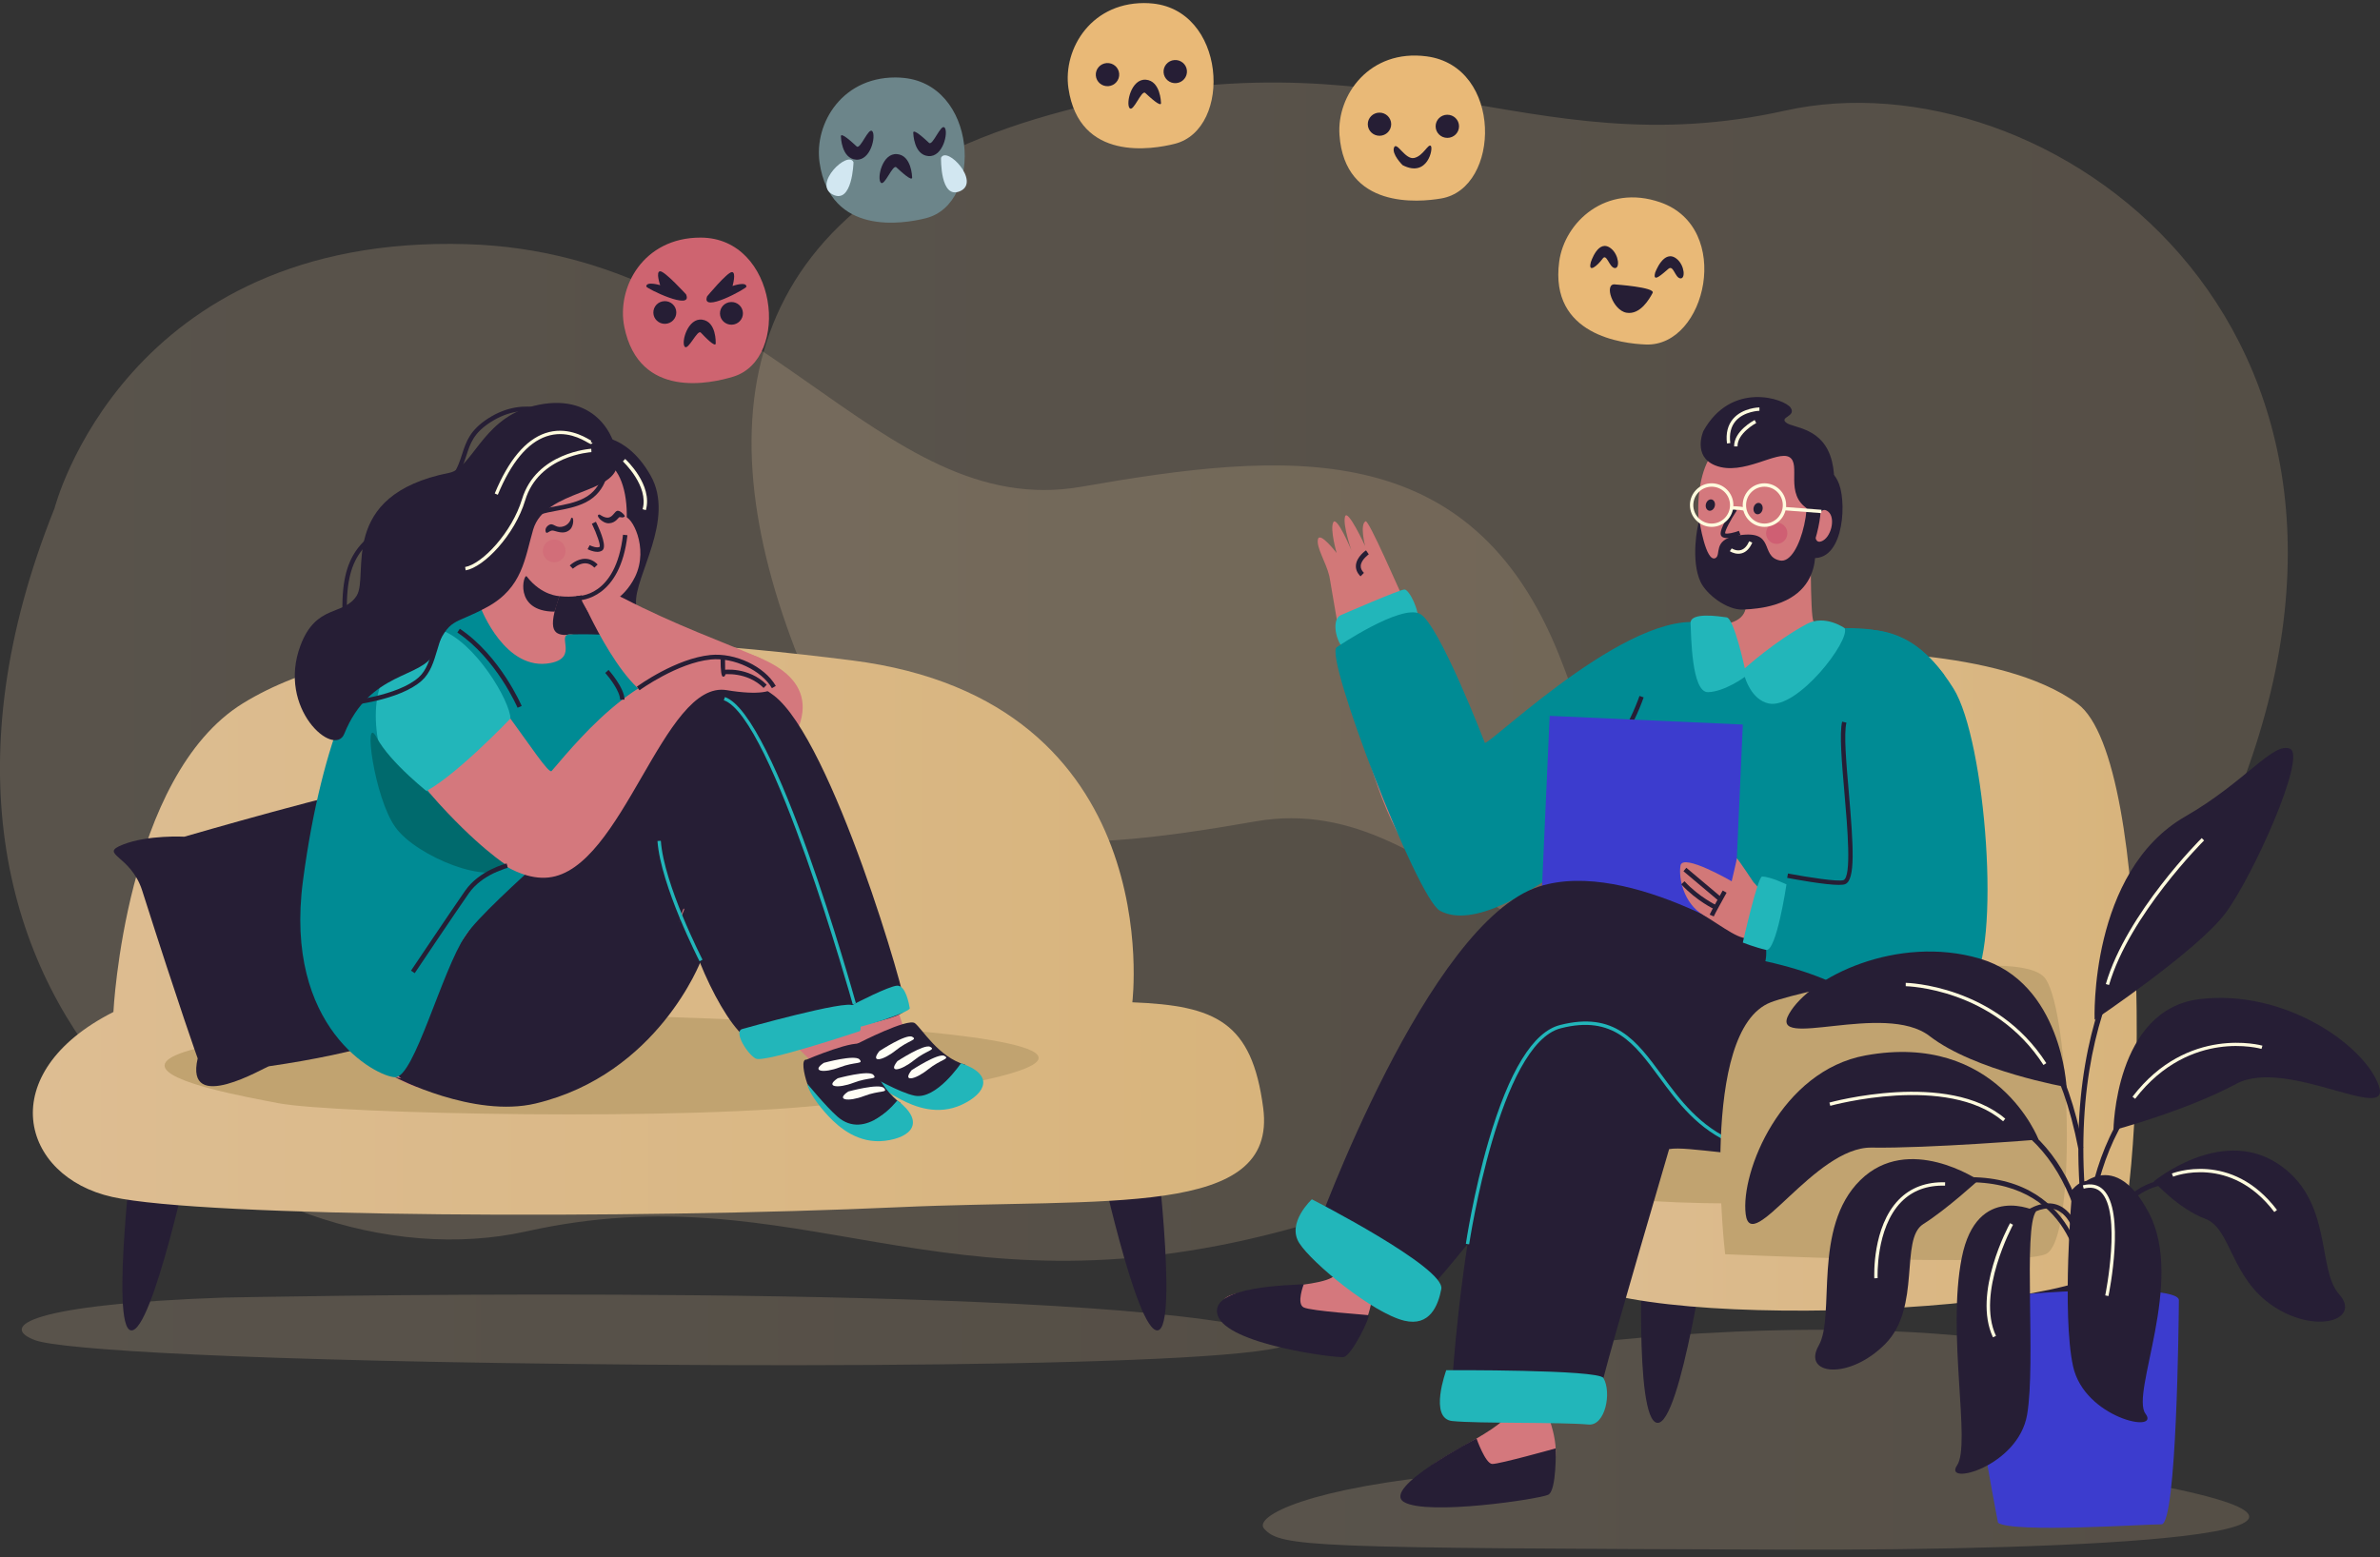 <svg width="220" height="144" viewBox="0 0 220 144" fill="none" xmlns="http://www.w3.org/2000/svg">
<rect x="0" y="0" width="220" height="144" fill="#333333" stroke="none"/>
<g clip-path="url(#clip0_79_3947)">
<path opacity="0.2" d="M206.675 74.015C206.675 74.015 200.5 98.288 170.224 97.355C144.367 96.559 134.132 72.792 116.07 75.947C98.003 79.103 81.663 80.595 73.885 61.024C64.77 38.095 68.297 18.163 98.47 10.227C128.643 2.291 140.976 15.58 165.02 10.227C189.063 4.874 224.411 29.773 206.675 74.015Z" fill="url(#paint0_linear_79_3947)"/>
<path opacity="0.2" d="M5.031 47.03C5.031 47.03 11.499 21.601 43.217 22.579C70.304 23.413 81.027 48.316 99.953 45.007C118.878 41.702 135.995 40.139 144.144 60.639C153.694 84.659 149.997 105.54 118.387 113.857C86.776 122.171 73.856 108.252 48.669 113.857C23.481 119.463 -13.552 93.379 5.027 47.03H5.031Z" fill="url(#paint1_linear_79_3947)"/>
<path opacity="0.2" d="M20.892 119.978C20.892 119.978 86.785 118.588 111.642 122.038C136.495 125.488 97.772 126.496 59.259 126.18C21.965 125.874 5.493 124.767 3.242 123.921C-0.116 122.66 2.639 120.604 20.892 119.973V119.978Z" fill="url(#paint2_linear_79_3947)"/>
<path opacity="0.2" d="M196.692 136.828C191.876 135.982 187.184 135.39 182.702 134.983C194.28 131.26 201.223 126.906 190.467 124.804C170.567 120.915 145.156 124.377 145.156 124.377C140.154 124.742 139.729 128.25 140.543 129.51C141.051 130.294 136.701 133.391 135.223 136.244C120.956 137.504 115.843 140.22 116.85 141.348C118.383 143.065 120.956 143.135 164.908 143.288C192.103 143.384 225.824 141.945 196.688 136.833L196.692 136.828Z" fill="url(#paint3_linear_79_3947)"/>
<path d="M12.461 104.279C12.461 104.279 10.123 122.76 12.114 123.013C14.105 123.266 17.723 106.145 17.723 106.145L12.461 104.284V104.279Z" fill="#261E35"/>
<path d="M106.668 104.279C106.668 104.279 109.006 122.76 107.015 123.013C105.025 123.261 101.406 106.145 101.406 106.145L106.668 104.284V104.279Z" fill="#261E35"/>
<path d="M10.483 93.578C10.483 93.578 11.561 71.759 22.445 65.038C33.589 58.159 54.253 57.969 78.734 61.062C108.147 64.777 104.669 92.678 104.669 92.678C112.397 92.981 115.727 94.494 116.767 102.447C118.106 112.68 102.298 110.752 83.108 111.623C58.478 112.742 18.876 112.568 10.38 110.677C1.887 108.786 -0.665 99.217 10.483 93.573V93.578Z" fill="url(#paint4_linear_79_3947)"/>
<path d="M53.84 93.814C53.84 93.814 130.385 95.307 77.214 102.049C64.133 103.707 30.821 103.006 25.687 101.999C20.553 100.991 -6.485 96.364 53.84 93.81V93.814Z" fill="#C1A370"/>
<path d="M17.042 77.365C17.042 77.365 32.944 72.746 34.737 72.833C36.53 72.92 36.658 66.68 39.285 68.733C41.912 70.785 40.809 74.027 41.073 75.329C41.337 76.631 48.116 86.089 46.947 88.788C45.778 91.488 41.949 96.115 24.865 98.591C24.539 98.636 17.042 103.164 18.273 97.865C18.273 97.865 16.609 93.229 13.143 82.345C12.086 79.028 9.058 79.007 11.363 78.095C13.668 77.183 17.042 77.365 17.042 77.365Z" fill="#261E35"/>
<path d="M54.766 40.355C54.766 40.355 57.801 39.861 60.131 43.954C62.461 48.042 58.619 53.287 58.793 55.825C58.971 58.362 59.598 61.866 53.634 62.683C47.665 63.5 50.499 39.671 54.766 40.355Z" fill="#261E35"/>
<path d="M47.715 45.123C47.715 45.123 45.654 56.256 43.931 56.625C40.065 57.454 36.753 56.919 31.726 69.529C26.699 82.138 28.768 100.315 41.841 101.178C45.67 101.431 68.698 93.785 55.62 83.73C46.513 76.727 55.348 63.736 54.662 60.075C53.977 56.414 47.934 62.828 53.34 51.28L47.715 45.119V45.123Z" fill="#D4787D"/>
<path d="M47.888 42.946C47.888 42.946 54.604 40.811 56.777 43.348C58.95 45.886 58.185 54.357 53.576 55.083C46.385 56.211 44.171 46.031 47.888 42.946Z" fill="#D4787D"/>
<path d="M39.879 97.529C39.879 97.529 51.783 61.986 61.358 61.816C70.932 61.651 77.627 95.858 79.602 97.425C81.576 98.993 86.235 98.628 84.046 99.474C81.853 100.32 83.406 100.083 78.045 99.718C72.683 99.353 62.989 80.301 62.101 80.114C61.213 79.928 56.926 100.564 45.732 101.02C39.52 101.273 39.883 97.529 39.883 97.529H39.879Z" fill="#D4787D"/>
<path d="M44.844 97.326C44.844 97.326 56.748 61.783 66.323 61.613C75.897 61.443 82.592 95.655 84.567 97.222C86.541 98.785 91.2 98.425 89.011 99.27C86.822 100.116 88.371 99.88 83.01 99.515C77.648 99.15 67.975 79.903 67.066 79.911C63.278 79.948 61.891 100.361 50.697 100.817C44.485 101.07 44.848 97.326 44.848 97.326H44.844Z" fill="#D4787D"/>
<path d="M53.217 58.761C53.217 58.761 77.272 57.653 73.869 67.12C71.903 72.585 61.602 74.683 53.791 72.924C45.98 71.166 49.826 57.338 53.217 58.765V58.761Z" fill="#D4787D"/>
<path d="M52.791 47.914C52.791 47.914 52.667 48.61 51.866 48.718C51.337 48.788 51.118 48.332 50.776 48.523C50.433 48.714 50.371 48.996 50.458 49.203C50.544 49.41 50.784 49.062 51.056 49.054C51.329 49.046 52.093 49.518 52.692 48.963C53.101 48.585 53.035 47.632 52.795 47.922L52.791 47.914Z" fill="#261E35"/>
<path d="M55.443 47.582C55.443 47.582 55.938 47.959 56.31 47.843C56.682 47.727 56.818 47.292 57.066 47.229C57.314 47.167 57.892 47.71 57.719 47.802C57.545 47.893 57.367 47.806 57.264 47.818C57.161 47.831 56.934 48.345 56.302 48.386C55.67 48.428 54.931 47.557 55.434 47.578L55.443 47.582Z" fill="#261E35"/>
<path d="M70.156 96.397C70.643 96.289 78.813 95.746 79.647 94.37C80.482 92.993 72.696 64.134 65.406 63.541C58.115 62.948 38.227 92.707 36.435 97.251C34.638 101.796 45.935 101.58 51.498 100.796C60.709 99.499 63.031 82.594 63.249 84.103C63.882 88.457 67.971 96.891 70.164 96.397H70.156Z" fill="#261E35"/>
<path d="M79.139 94.892C79.139 94.892 83.534 94.104 83.724 93.312C83.914 92.52 76.929 68.442 71.527 64.304C66.128 60.166 61.923 66.348 62.464 68.687C63.005 71.025 75.132 97.002 79.139 94.892Z" fill="#261E35"/>
<path d="M44.448 56.223C44.448 56.223 46.699 62.152 50.916 61.302C53.497 60.78 51.403 58.694 52.671 58.661C53.935 58.628 56.86 58.62 58.214 59.026C59.569 59.432 59.251 69.056 58.231 71.332C57.211 73.609 45.22 83.237 43.027 86.504C40.837 89.767 38.285 99.656 36.525 99.606C34.766 99.557 26.207 95.054 28.004 81.449C29.805 67.845 33.56 60.718 36.133 58.715C38.706 56.708 43.696 54.801 44.443 56.231L44.448 56.223Z" fill="#008B94"/>
<path d="M35.257 66.68C35.257 66.68 43.799 81.856 50.697 81.138C57.595 80.421 61.304 62.836 67.177 63.815C73.105 64.802 72.931 62.455 67.231 61.534C60.007 60.369 53.778 68.04 50.99 71.291C50.486 71.88 43.844 60.34 40.718 59.793C37.591 59.246 34.625 64.968 35.253 66.68H35.257Z" fill="#D4787D"/>
<path d="M51.709 55.12C51.709 55.12 50.069 55.095 48.685 53.296C48.421 52.951 47.405 56.546 51.263 56.555C51.263 56.555 51.639 55.402 51.709 55.12Z" fill="#261E35"/>
<path d="M47.182 66.44C47.182 66.44 41.688 72.22 38.892 73.401C36.096 74.583 33.869 67.634 35.071 63.674C36.273 59.714 37.318 57.106 40.627 58.197C43.935 59.287 47.182 64.897 47.182 66.444V66.44Z" fill="#22B6BA"/>
<path d="M57.066 42.722C57.153 45.728 50.387 45.189 49.28 48.983C48.516 51.591 48.314 54.328 45.059 56.115C41.804 57.902 41.651 56.932 40.115 60.386C39.066 62.745 34.171 62.007 31.825 67.849C30.912 70.121 25.567 65.536 27.781 59.669C29.231 55.829 31.755 56.965 32.961 55.095C34.171 53.225 31.098 45.795 41.532 43.718C43.605 43.303 44.563 38.957 48.822 37.676C54.398 35.993 56.979 39.712 57.066 42.722Z" fill="#261E35"/>
<path d="M53.753 55.302C53.753 55.302 58.082 65.399 61.609 64.806C65.133 64.213 72.667 61.899 70.131 60.788C66.731 59.304 62.593 57.869 57.562 55.278C54.026 53.457 53.758 55.302 53.758 55.302H53.753Z" fill="#D4787D"/>
<path d="M39.83 73.472C39.83 73.472 36.083 70.578 34.811 68.189C33.539 65.801 34.576 73.741 36.546 76.486C38.516 79.231 45.439 81.964 46.889 80.04C46.889 80.04 44.063 78.29 39.83 73.472Z" fill="#006A6D"/>
<path d="M68.594 95.153C68.594 95.153 78.4 92.388 78.862 92.989C79.325 93.59 79.771 95.249 79.441 95.356C79.11 95.464 70.639 98.296 69.858 97.882C69.078 97.463 67.797 95.402 68.594 95.153Z" fill="#22B6BA"/>
<path d="M78.974 92.831C78.974 92.831 82.146 91.177 82.935 91.139C83.72 91.102 84.03 92.844 84.096 93.221C84.162 93.598 79.243 95.153 78.644 95.099C78.045 95.045 77.128 93.739 78.974 92.831Z" fill="#22B6BA"/>
<path d="M79.362 96.451C79.362 96.451 83.914 94.112 84.571 94.61C85.228 95.108 86.727 97.745 89.234 98.458C89.234 98.458 87.392 100.581 86.909 101.51C86.421 102.438 82.27 101.754 80.461 99.47C79.833 98.678 78.359 96.787 79.362 96.451Z" fill="#261E35"/>
<path d="M81.295 97.185C81.295 97.185 83.765 95.568 84.319 95.866C84.872 96.165 83.996 96.165 82.803 97.123C81.609 98.081 80.386 98.321 81.291 97.185H81.295Z" fill="#FFFEF5"/>
<path d="M82.96 98.114C82.96 98.114 85.43 96.497 85.983 96.795C86.537 97.094 85.661 97.094 84.467 98.052C83.274 99.009 82.051 99.25 82.956 98.114H82.96Z" fill="#FFFEF5"/>
<path d="M84.273 98.951C84.273 98.951 86.743 97.334 87.297 97.633C87.85 97.931 86.975 97.931 85.781 98.889C84.587 99.847 83.365 100.087 84.269 98.951H84.273Z" fill="#FFFEF5"/>
<path d="M88.829 98.309C88.829 98.309 86.558 101.713 84.542 101.311C83.138 101.029 80.457 99.469 80.457 99.469C80.721 100.054 81.998 100.991 83.262 101.659C84.53 102.326 86.669 103.189 88.916 102.14C91.163 101.091 91.94 99.358 88.829 98.313V98.309Z" fill="#22B6BA"/>
<path d="M74.542 97.981C74.542 97.981 79.3 95.953 79.763 96.642C80.225 97.334 81.126 100.535 83.278 102.015C83.278 102.015 80.857 103.483 80.097 104.23C79.337 104.976 75.616 102.994 74.629 100.216C74.286 99.25 74.055 97.915 74.538 97.981H74.542Z" fill="#261E35"/>
<path d="M76.153 98.275C76.153 98.275 79.015 97.492 79.445 97.956C79.874 98.421 79.044 98.143 77.607 98.694C76.169 99.246 74.93 99.088 76.153 98.275Z" fill="#FFFEF5"/>
<path d="M77.437 99.702C77.437 99.702 80.3 98.918 80.729 99.382C81.159 99.847 80.329 99.569 78.891 100.121C77.454 100.668 76.215 100.514 77.437 99.702Z" fill="#FFFEF5"/>
<path d="M78.416 100.925C78.416 100.925 81.279 100.141 81.708 100.606C82.138 101.07 81.308 100.792 79.87 101.344C78.433 101.895 77.194 101.738 78.416 100.925Z" fill="#FFFEF5"/>
<path d="M82.947 101.746C82.947 101.746 80.027 105.561 77.4 103.239C76.322 102.285 74.633 100.22 74.633 100.22C74.695 100.871 75.608 102.181 76.599 103.226C77.59 104.271 79.35 105.784 81.811 105.482C84.273 105.179 85.566 103.749 82.947 101.75V101.746Z" fill="#22B6BA"/>
<path d="M55.199 51.023C54.79 51.023 54.373 50.812 54.315 50.779L54.51 50.414C54.671 50.497 55.187 50.708 55.435 50.559C55.513 50.397 55.183 49.394 54.712 48.428L55.084 48.245C55.6 49.307 56.116 50.63 55.645 50.916C55.509 50.998 55.356 51.028 55.199 51.028V51.023Z" fill="#261E35"/>
<path d="M70.585 63.612C69.036 62.069 66.913 62.355 66.892 62.355L66.831 61.945C66.926 61.932 69.172 61.621 70.874 63.317L70.585 63.612Z" fill="#261E35"/>
<path d="M78.826 92.873C78.751 92.607 71.387 66.286 66.909 64.748L67.008 64.454C71.638 66.041 78.817 91.695 79.123 92.786L78.826 92.868V92.873Z" fill="#22B6BA"/>
<path d="M57.314 55.153C57.314 55.153 58.144 54.502 58.71 53.321C60.011 50.613 58.351 47.632 57.723 47.802C57.095 47.972 56.187 53.034 54.753 54.075C53.32 55.116 53.605 55.257 54.278 56.434C54.952 57.612 57.43 55.551 57.314 55.153Z" fill="#D4787D"/>
<path d="M53.311 55.526C53.282 55.526 53.262 55.526 53.262 55.526L53.286 55.112C53.435 55.12 56.921 55.257 57.59 49.444L57.999 49.489C57.326 55.331 53.774 55.526 53.307 55.526H53.311Z" fill="#261E35"/>
<path d="M59.115 63.827L58.871 63.492C59.016 63.384 62.481 60.883 65.674 60.564C67.962 60.34 70.672 61.617 71.713 63.425L71.353 63.633C70.403 61.982 67.818 60.767 65.711 60.979C62.63 61.286 59.144 63.803 59.111 63.827H59.115Z" fill="#261E35"/>
<path d="M66.843 62.567H66.835C66.683 62.564 66.607 62.018 66.607 60.929H67.02C67.02 61.642 67.025 61.99 67.033 62.16H67.07C67.058 62.372 67.049 62.567 66.843 62.567Z" fill="#261E35"/>
<path d="M47.843 65.44C47.822 65.395 45.897 60.917 42.275 58.483L42.506 58.139C46.232 60.643 48.206 65.233 48.223 65.279L47.843 65.44Z" fill="#261E35"/>
<path d="M52.956 52.587L52.667 52.288C52.692 52.263 53.324 51.654 54.108 51.67C54.53 51.678 54.91 51.853 55.244 52.197L54.947 52.487C54.695 52.226 54.41 52.089 54.104 52.085C53.505 52.077 52.964 52.578 52.956 52.587Z" fill="#261E35"/>
<path d="M51.225 51.994C51.805 51.994 52.275 51.522 52.275 50.94C52.275 50.359 51.805 49.887 51.225 49.887C50.646 49.887 50.176 50.359 50.176 50.94C50.176 51.522 50.646 51.994 51.225 51.994Z" fill="#D26E79"/>
<path d="M57.322 64.698C57.306 63.902 56.323 62.642 55.947 62.223L56.252 61.945C56.31 62.011 57.711 63.579 57.731 64.69L57.318 64.698H57.322Z" fill="#261E35"/>
<path d="M49.144 48.241L48.768 48.067C49.156 47.221 50.185 47.03 51.374 46.815C52.196 46.666 53.126 46.495 53.956 46.077C55.839 45.131 55.843 43.042 55.843 43.021H56.257C56.257 43.116 56.248 45.389 54.142 46.45C53.258 46.894 52.3 47.068 51.449 47.225C50.329 47.433 49.441 47.594 49.144 48.241Z" fill="#261E35"/>
<path d="M31.668 56.978C31.436 50.998 33.531 49.759 37.004 47.706C37.706 47.292 38.499 46.819 39.334 46.272C41.87 44.601 42.308 43.266 42.725 41.968C43.093 40.84 43.435 39.778 45.112 38.696C48.685 36.391 51.754 38.414 51.783 38.435L51.552 38.779C51.436 38.7 48.673 36.892 45.335 39.044C43.782 40.044 43.477 40.993 43.117 42.096C42.696 43.394 42.217 44.866 39.557 46.616C38.718 47.167 37.917 47.64 37.211 48.059C33.762 50.103 31.858 51.227 32.081 56.957L31.668 56.973V56.978Z" fill="#261E35"/>
<path d="M32.172 65.245L32.13 64.831C32.176 64.827 36.777 64.358 38.706 62.629C39.421 61.99 39.714 61.008 40.024 59.971C40.552 58.209 41.147 56.215 43.956 55.323C48.103 54.009 47.971 49.58 47.962 49.394L48.375 49.377C48.375 49.427 48.532 54.307 44.08 55.721C41.482 56.546 40.941 58.35 40.42 60.092C40.094 61.186 39.784 62.223 38.983 62.94C36.955 64.76 32.366 65.225 32.172 65.245Z" fill="#261E35"/>
<path d="M63.245 84.107C63.245 84.107 56.227 103.16 36.529 99.606C36.529 99.606 43.77 103.404 49.52 102.032C60.825 99.333 64.802 88.809 64.802 88.809C64.782 88.017 63.245 84.107 63.245 84.107Z" fill="#261E35"/>
<path d="M64.662 88.88C64.625 88.809 61.069 81.885 60.775 77.763L61.085 77.743C61.378 81.802 64.906 88.668 64.939 88.739L64.662 88.884V88.88Z" fill="#22B6BA"/>
<path d="M38.334 89.983L37.992 89.751C38.029 89.697 41.742 84.161 43.002 82.353C44.307 80.483 46.732 79.865 46.835 79.841L46.934 80.243C46.909 80.247 44.551 80.852 43.341 82.594C42.081 84.397 38.372 89.929 38.334 89.987V89.983Z" fill="#261E35"/>
<path d="M43.047 52.736L42.994 52.429C44.596 52.147 47.335 49.199 48.252 46.164C49.565 41.81 54.604 41.499 54.654 41.495L54.67 41.806C54.621 41.806 49.797 42.113 48.549 46.255C47.578 49.477 44.745 52.437 43.051 52.736H43.047Z" fill="#FFFBDE"/>
<path d="M46.017 45.749L45.732 45.629C47.008 42.548 48.582 40.674 50.404 40.052C52.324 39.401 53.964 40.346 54.501 40.662C54.575 40.703 54.629 40.736 54.654 40.749L54.608 40.869L54.621 40.894L54.778 40.931L54.683 41.039C54.596 41.076 54.538 41.039 54.344 40.931C53.782 40.603 52.287 39.741 50.498 40.351C48.76 40.944 47.252 42.76 46.013 45.753L46.017 45.749Z" fill="#FFFBDE"/>
<path d="M59.697 47.167L59.4 47.084C60.003 44.937 57.603 42.689 57.578 42.664L57.789 42.436C57.892 42.532 60.358 44.837 59.701 47.171L59.697 47.167Z" fill="#FFFBDE"/>
<path d="M192.462 112.377C192.462 112.377 195.023 130.41 192.842 130.654C190.661 130.899 186.7 114.193 186.7 114.193L192.462 112.377Z" fill="#261E35"/>
<path d="M157.936 113.783C157.936 113.783 155.367 131.815 153.19 131.562C151.013 131.31 151.852 114.251 151.852 114.251L157.94 113.783H157.936Z" fill="#261E35"/>
<path d="M169.162 60.282C169.162 60.282 184.916 59.764 192.057 65.08C199.195 70.395 198.319 112.278 195.151 116.959C191.983 121.64 146.354 123.485 143.752 116.959C141.15 110.433 149.477 97.177 152.975 92.976C156.474 88.776 160.15 58.545 169.166 60.282H169.162Z" fill="url(#paint5_linear_79_3947)"/>
<path d="M149.877 63.114C149.877 63.114 139.2 72.149 137.564 71.307C135.928 70.466 126.788 47.901 126.23 48.2C125.673 48.498 126.189 50.489 126.189 50.489C126.189 50.489 124.574 46.989 124.334 47.756C124.095 48.523 124.921 50.882 124.921 50.882C124.921 50.882 123.566 47.652 123.244 48.295C122.922 48.938 123.554 51.131 123.554 51.131C123.554 51.131 122.001 49.112 121.827 49.862C121.654 50.613 122.579 52.002 122.876 53.254C123.174 54.506 126.23 76.951 132 80.388C137.771 83.821 152.748 72.937 153.859 71.523C154.97 70.109 149.885 63.114 149.885 63.114H149.877Z" fill="#D27878"/>
<path d="M125.764 53.291C125.45 52.976 125.305 52.628 125.338 52.255C125.408 51.48 126.234 50.907 126.272 50.886L126.524 51.256C126.524 51.256 125.834 51.736 125.784 52.296C125.764 52.533 125.859 52.752 126.077 52.972L125.764 53.291Z" fill="#261E35"/>
<path d="M123.946 56.878C123.946 56.878 129.39 54.506 129.828 54.506C130.266 54.506 131.278 56.546 131.038 57.446C130.798 58.346 125.759 60.792 124.652 60.324C123.545 59.855 122.959 57.301 123.942 56.878H123.946Z" fill="#22B6BA"/>
<path d="M167.208 42.979C167.208 42.979 169.265 42.722 170.009 44.783C170.752 46.844 170.31 52.433 167.027 51.496C163.743 50.559 166.337 42.755 167.208 42.975V42.979Z" fill="#261E35"/>
<path d="M160.761 96.779C160.761 96.779 208.364 99.013 175.3 109.674C167.167 112.294 146.453 111.245 143.256 109.674C140.063 108.102 123.248 100.875 160.757 96.779H160.761Z" fill="#C1A370"/>
<path d="M123.562 59.847C123.562 59.847 129.489 55.821 131.261 56.762C133.033 57.699 137.259 68.699 137.259 68.699C138.027 68.616 151.798 55.186 158.308 57.865C159.811 58.483 157.655 69.479 156.065 70.47C154.474 71.465 139.134 87.499 133.104 84.211C130.947 83.033 122.34 60.56 123.566 59.847H123.562Z" fill="#008B94"/>
<path d="M167.382 48.722C167.382 48.722 167.303 57.09 167.638 57.438C168.208 58.031 171.929 57.919 173.478 59.461C175.027 61.004 166.172 64.25 161.847 63.985C158.968 63.807 156.035 57.823 158.076 57.815C160.112 57.807 161.446 57.293 161.401 55.792C161.355 54.291 161.343 52.926 161.343 52.926C161.343 52.926 167.08 48.938 167.386 48.718L167.382 48.722Z" fill="#D27878"/>
<path d="M159.753 57.653C159.753 57.653 158.118 61.563 161.1 61.841C164.606 62.165 169.014 58.143 169.691 58.109C175.693 57.803 177.675 59.872 179.617 62.273C181.558 64.673 177.518 101.348 175.478 101.667C173.437 101.986 145.317 93.951 144.334 93.735C143.351 93.519 149.968 60.257 150.6 60.179C151.232 60.1 155.325 56.567 159.753 57.658V57.653Z" fill="#008B94"/>
<path d="M143.318 131.533C143.318 131.533 145.168 136.658 141.719 136.857C138.27 137.056 133.235 137.915 131.711 136.795C130.187 135.676 139.022 132.4 139.419 130.617C139.815 128.834 143.318 131.533 143.318 131.533Z" fill="#D4787D"/>
<path d="M126.813 120.185C126.813 120.185 125.9 125.865 122.715 124.518C119.531 123.17 114.041 122.225 113.166 120.541C112.29 118.858 122.257 119.322 123.397 117.9C124.537 116.478 126.813 120.185 126.813 120.185Z" fill="#D4787D"/>
<path d="M175.99 97.819C175.99 97.819 175.969 87.81 149.274 87.503C136.66 87.358 134.256 127.574 134.256 127.574C136.899 127.868 147.424 130.621 148.217 127.416C149.014 124.211 154.289 106.253 154.289 106.253C157.754 105.614 175.3 111.183 175.99 97.819Z" fill="#261E35"/>
<path d="M161.773 86.666C161.773 86.666 162.963 81.072 165.243 80.973C167.518 80.869 172.706 82.358 173.57 81.346C174.433 80.334 168.435 58.607 170.753 58.304C175.412 57.695 178.208 59.897 180.571 63.657C183.561 68.417 185.048 87.835 182.186 91.156C179.674 94.071 161.794 89.207 161.777 86.666H161.773Z" fill="#008B94"/>
<path d="M170.005 81.823C168.696 81.823 165.85 81.296 165.201 81.172L165.276 80.769C167.014 81.101 169.947 81.557 170.406 81.379C171.166 81.08 170.777 76.573 170.492 73.285C170.249 70.478 170.021 67.825 170.282 66.726L170.678 66.821C170.43 67.858 170.657 70.478 170.897 73.248C171.331 78.286 171.525 81.375 170.554 81.756C170.443 81.802 170.249 81.819 170.001 81.819L170.005 81.823Z" fill="#261E35"/>
<path d="M149.82 68.575L149.51 68.31C150.646 66.979 151.542 64.375 151.55 64.35L151.934 64.483C151.897 64.59 151.005 67.186 149.82 68.575Z" fill="#261E35"/>
<path d="M143.247 66.191L142.284 87.718L160.139 88.522L161.101 66.995L143.247 66.191Z" fill="#3C3CCE"/>
<path d="M163.252 87.831C163.252 87.831 150.72 79.289 142.285 81.968C131.951 85.252 121.654 113.833 121.654 113.833C127.251 118.307 129.778 121.802 131.955 119.397C141.116 109.272 151.851 91.5 152.975 92.972C154.098 94.444 163.619 92.935 163.256 87.827L163.252 87.831Z" fill="#261E35"/>
<path d="M162.091 81.578C162.091 81.578 160.554 79.264 160.55 79.372C160.546 79.48 160.071 81.487 160.071 81.487C160.071 81.487 155.544 78.858 155.342 80.031C155.139 81.205 155.652 83.543 157.424 84.592C159.196 85.637 161.129 87.23 161.868 86.62C162.607 86.01 164.032 83.494 162.095 81.582L162.091 81.578Z" fill="#D27878"/>
<path d="M166.651 41.586C166.651 41.586 160.402 39.38 158.295 41.964C156.189 44.547 156.288 53.432 160.988 53.963C167.766 54.726 170.059 44.754 166.651 41.59V41.586Z" fill="#D4787D"/>
<path d="M164.235 50.294C164.777 50.294 165.218 49.852 165.218 49.307C165.218 48.762 164.777 48.32 164.235 48.32C163.692 48.32 163.251 48.762 163.251 49.307C163.251 49.852 163.692 50.294 164.235 50.294Z" fill="#CF5F73"/>
<path d="M158.507 46.809C158.582 46.526 158.46 46.248 158.235 46.188C158.01 46.129 157.767 46.31 157.692 46.593C157.618 46.877 157.74 47.155 157.965 47.215C158.19 47.274 158.433 47.093 158.507 46.809Z" fill="#261E35"/>
<path d="M162.924 47.114C162.984 46.828 162.849 46.556 162.621 46.507C162.394 46.459 162.16 46.652 162.099 46.939C162.039 47.226 162.174 47.497 162.402 47.546C162.63 47.594 162.863 47.401 162.924 47.114Z" fill="#261E35"/>
<path d="M157.448 39.874C157.448 39.874 156.428 42.2 158.568 43.042C161.116 44.045 164.288 41.603 165.408 42.27C166.527 42.934 164.895 45.699 167.146 47.084C168.683 48.03 170.058 45.608 169.344 42.673C168.563 39.476 165.759 39.604 165.106 39.078C164.453 38.551 166.06 38.518 165.523 37.701C164.99 36.884 160.046 35.168 157.444 39.874H157.448Z" fill="#261E35"/>
<path d="M168.051 47.909C168.051 47.909 168.303 46.732 169.005 47.316C169.707 47.901 169.261 49.746 168.348 50.061C167.435 50.377 167.873 48.37 168.051 47.909Z" fill="#D4787D"/>
<path d="M158.567 51.604C159.129 51.326 158.299 49.941 160.451 49.547C164.267 48.846 162.582 51.438 164.536 51.828C166.49 52.218 167.931 45.297 166.382 44.012C165.709 43.456 169.703 43.427 167.787 49.908C167.663 50.331 169.088 56.074 161.099 56.364C159.604 56.418 157.737 54.942 157.204 53.826C156.267 51.861 156.89 48.548 157.085 48.142C157.085 48.142 157.675 52.043 158.572 51.604H158.567Z" fill="#261E35"/>
<path d="M159.646 49.75C159.476 49.75 159.319 49.721 159.208 49.651C159.154 49.618 159.084 49.551 159.059 49.427C158.948 48.909 159.906 47.412 160.203 46.968L160.546 47.2C159.931 48.125 159.448 49.066 159.46 49.315C159.675 49.398 160.274 49.261 160.74 49.083L160.889 49.468C160.74 49.526 160.133 49.75 159.646 49.75Z" fill="#261E35"/>
<path d="M160.687 51.202C160.257 51.202 159.918 50.978 159.902 50.965L160.075 50.708C160.075 50.708 160.493 50.986 160.93 50.858C161.24 50.766 161.496 50.493 161.69 50.049L161.975 50.173C161.74 50.708 161.418 51.04 161.017 51.156C160.906 51.189 160.794 51.202 160.691 51.202H160.687Z" fill="#FFFBDE"/>
<path d="M120.518 118.742C120.518 118.742 119.803 120.558 120.518 120.894C121.232 121.23 126.247 121.561 126.495 121.607C126.742 121.653 124.942 125.376 124.202 125.48C123.463 125.583 113.401 124.323 112.554 121.607C111.708 118.891 119.374 118.846 120.518 118.742Z" fill="#261E35"/>
<path d="M136.486 133.01C136.486 133.01 137.3 135.34 137.936 135.365C138.572 135.39 143.805 133.922 143.805 133.922C143.805 133.922 143.913 137.819 143.111 138.213C142.31 138.607 131.939 140.17 129.782 138.885C127.626 137.6 136.486 133.01 136.486 133.01Z" fill="#261E35"/>
<path d="M158.221 48.718C157.114 48.718 156.213 47.814 156.213 46.703C156.213 45.592 157.114 44.688 158.221 44.688C159.328 44.688 160.228 45.592 160.228 46.703C160.228 47.814 159.328 48.718 158.221 48.718ZM158.221 45.003C157.287 45.003 156.523 45.766 156.523 46.707C156.523 47.648 157.283 48.411 158.221 48.411C159.158 48.411 159.918 47.648 159.918 46.707C159.918 45.766 159.158 45.003 158.221 45.003Z" fill="#FFFBDE"/>
<path d="M163.099 48.718C161.992 48.718 161.091 47.814 161.091 46.703C161.091 45.592 161.992 44.688 163.099 44.688C164.206 44.688 165.106 45.592 165.106 46.703C165.106 47.814 164.206 48.718 163.099 48.718ZM163.099 45.003C162.165 45.003 161.401 45.766 161.401 46.707C161.401 47.648 162.161 48.411 163.099 48.411C164.036 48.411 164.796 47.648 164.796 46.707C164.796 45.766 164.036 45.003 163.099 45.003Z" fill="#FFFBDE"/>
<path d="M161.294 47.238C160.703 47.089 160.067 47.126 160.059 47.126L160.038 46.815C160.067 46.815 160.732 46.773 161.368 46.939L161.29 47.242L161.294 47.238Z" fill="#FFFBDE"/>
<path d="M164.971 46.875L164.948 47.185L168.354 47.447L168.377 47.137L164.971 46.875Z" fill="#FFFBDE"/>
<path d="M170.513 58.081C170.513 58.081 168.704 56.795 167.027 57.691C164.069 59.275 161.285 61.796 161.285 61.796C161.285 61.796 160.294 57.181 159.608 57.085C158.923 56.99 156.213 56.563 156.271 57.633C156.329 58.702 156.345 64.051 157.894 64.001C159.443 63.952 161.285 62.588 161.285 62.588C161.285 62.588 161.851 64.694 163.487 65.046C166.151 65.619 171.074 59.204 170.513 58.081Z" fill="#22B6BA"/>
<path d="M165.135 81.781C165.135 81.781 164.206 88.038 163.252 87.831C162.297 87.623 161.1 87.155 161.1 87.155C161.1 87.155 162.475 81.051 162.884 81.051C163.648 81.051 165.135 81.777 165.135 81.777V81.781Z" fill="#22B6BA"/>
<path d="M159.637 41.006C159.518 40.065 159.712 39.297 160.207 38.721C161.083 37.709 162.574 37.672 162.636 37.672V37.983C162.636 37.983 161.219 38.02 160.439 38.928C160.005 39.434 159.836 40.118 159.943 40.968L159.637 41.006Z" fill="#FFFBDE"/>
<path d="M160.298 41.279C160.269 39.857 162.116 38.879 162.194 38.837L162.339 39.115C162.339 39.115 160.587 40.048 160.612 41.275H160.302L160.298 41.279Z" fill="#FFFBDE"/>
<path d="M135.805 115.056L135.499 115.01C135.507 114.965 136.201 110.292 137.601 105.498C139.497 99.022 141.715 95.414 144.198 94.78C149.258 93.486 151.277 96.235 153.619 99.42C155.267 101.663 157.134 104.205 160.397 105.544L160.282 105.83C156.94 104.458 155.044 101.879 153.371 99.602C151.096 96.509 149.134 93.835 144.276 95.079C138.597 96.534 135.834 114.865 135.805 115.052V115.056Z" fill="#22B6BA"/>
<path d="M159.468 115.968C159.468 115.968 156.994 95.269 163.685 92.678C166.701 91.508 186.787 87.209 189.079 90.501C191.372 93.793 192.033 114.757 189.079 115.972C186.126 117.187 159.468 115.972 159.468 115.972V115.968Z" fill="#C1A370"/>
<path d="M121.265 110.893C121.265 110.893 133.607 117.204 133.231 119.186C132.942 120.716 132.166 122.685 129.807 122.117C126.908 121.416 121.298 116.818 120.101 114.944C118.903 113.07 121.265 110.893 121.265 110.893Z" fill="#22B6BA"/>
<path d="M133.69 126.695C133.69 126.695 147.75 126.62 148.213 127.416C148.998 128.76 148.386 131.857 146.837 131.72C144.248 131.484 136.623 131.641 134.248 131.397C132.042 131.169 133.686 126.699 133.686 126.699L133.69 126.695Z" fill="#22B6BA"/>
<path d="M158.415 84.737L158.035 84.572C158.183 84.228 159.195 82.415 159.241 82.341L159.6 82.544C159.241 83.191 158.526 84.476 158.415 84.737Z" fill="#261E35"/>
<path d="M158.89 83.315C158.146 82.689 155.614 80.558 155.614 80.558L155.879 80.239C155.879 80.239 158.411 82.37 159.154 82.996L158.89 83.315Z" fill="#261E35"/>
<path d="M158.522 84.099C158.452 84.066 156.833 83.311 155.408 81.769L155.709 81.487C157.076 82.963 158.679 83.713 158.696 83.722L158.522 84.099Z" fill="#261E35"/>
<path d="M83.241 7.18C90.366 7.569 90.989 18.827 85.578 20.178C83.53 20.693 76.76 21.862 75.76 15.041C75.223 11.384 77.933 6.885 83.245 7.176L83.241 7.18Z" fill="#6C858A"/>
<path d="M84.311 16.368C84.311 16.368 84.273 14.357 82.914 14.249C81.555 14.141 81.06 16.447 81.407 16.874C81.754 17.301 82.51 15.157 82.857 15.472C83.204 15.787 84.377 16.903 84.315 16.368H84.311Z" fill="#261E35"/>
<path d="M77.734 12.645C77.734 12.645 77.772 14.656 79.131 14.763C80.49 14.871 80.985 12.566 80.638 12.139C80.291 11.712 79.535 13.855 79.188 13.54C78.841 13.225 77.668 12.11 77.73 12.645H77.734Z" fill="#261E35"/>
<path d="M84.422 12.313C84.422 12.313 84.459 14.324 85.818 14.432C87.177 14.54 87.673 12.234 87.326 11.807C86.979 11.38 86.223 13.524 85.876 13.209C85.529 12.893 84.356 11.778 84.418 12.313H84.422Z" fill="#261E35"/>
<path d="M78.895 15C78.895 15 78.8 18.93 76.962 17.981C75.099 17.019 78.404 13.847 78.895 15Z" fill="#D2E7F1"/>
<path d="M86.987 14.589C86.987 14.589 86.884 18.52 88.767 17.666C90.651 16.812 87.536 13.461 86.987 14.589Z" fill="#D2E7F1"/>
<path d="M106.243 0.301C113.368 0.691 113.992 11.948 108.581 13.3C106.532 13.814 99.762 14.983 98.763 8.162C98.226 4.505 100.935 0.006 106.247 0.297L106.243 0.301Z" fill="#E9B977"/>
<path d="M107.317 9.489C107.317 9.489 107.28 7.478 105.921 7.37C104.562 7.263 104.066 9.568 104.413 9.995C104.76 10.422 105.516 8.278 105.863 8.594C106.21 8.909 107.383 10.024 107.321 9.489H107.317Z" fill="#261E35"/>
<path d="M102.461 7.966C103.057 7.917 103.501 7.4 103.453 6.811C103.405 6.222 102.883 5.784 102.287 5.833C101.691 5.882 101.247 6.399 101.295 6.988C101.343 7.577 101.865 8.015 102.461 7.966Z" fill="#261E35"/>
<path d="M108.725 7.686C109.32 7.637 109.764 7.12 109.716 6.531C109.668 5.942 109.146 5.504 108.551 5.553C107.955 5.602 107.511 6.119 107.559 6.708C107.607 7.297 108.129 7.735 108.725 7.686Z" fill="#261E35"/>
<path d="M131.868 5.21C138.944 6.139 138.725 17.409 133.227 18.35C131.146 18.707 124.31 19.362 123.818 12.487C123.554 8.797 126.598 4.518 131.868 5.21Z" fill="#E9B977"/>
<path d="M127.523 12.554C128.121 12.55 128.602 12.068 128.598 11.477C128.594 10.886 128.107 10.411 127.509 10.415C126.911 10.419 126.43 10.901 126.434 11.492C126.438 12.082 126.925 12.558 127.523 12.554Z" fill="#261E35"/>
<path d="M133.794 12.749C134.392 12.745 134.873 12.263 134.869 11.672C134.865 11.081 134.378 10.605 133.78 10.609C133.182 10.613 132.701 11.095 132.705 11.686C132.709 12.277 133.196 12.753 133.794 12.749Z" fill="#261E35"/>
<path d="M129.654 15.273C129.654 15.273 128.618 14.253 128.861 13.64C129.105 13.026 129.886 14.796 130.724 14.606C131.563 14.415 132 13.283 132.257 13.486C132.513 13.69 131.972 16.468 129.658 15.273H129.654Z" fill="#261E35"/>
<path d="M153.483 18.711C160.22 21.062 157.729 32.054 152.153 31.855C150.042 31.78 143.215 31.025 144.127 24.196C144.619 20.531 148.46 16.961 153.483 18.711Z" fill="#E9B977"/>
<path d="M149.282 26.299C149.282 26.299 153.049 26.56 152.764 27.086C152.479 27.613 151.633 29.135 150.348 28.915C149.064 28.695 148.242 26.199 149.282 26.294V26.299Z" fill="#261E35"/>
<path d="M147.039 24.283C147.039 24.283 147.729 21.991 148.939 22.994C149.654 23.587 149.753 24.847 149.253 24.785C148.753 24.723 148.514 23.4 148.15 23.906C147.655 24.594 146.787 25.279 147.043 24.288L147.039 24.283Z" fill="#261E35"/>
<path d="M152.991 25.229C152.991 25.229 153.797 22.948 155.007 23.948C155.722 24.541 155.821 25.801 155.321 25.739C154.821 25.677 154.693 24.453 154.218 24.86C153.685 25.312 152.735 26.22 152.995 25.229H152.991Z" fill="#261E35"/>
<path d="M64.753 21.97C71.886 21.97 73.125 33.177 67.793 34.824C65.773 35.446 59.082 36.984 57.71 30.229C56.975 26.605 59.437 21.966 64.757 21.97H64.753Z" fill="#CE6470"/>
<path d="M66.157 31.714C66.157 31.714 66.236 29.74 64.91 29.558C63.584 29.375 62.964 31.606 63.282 32.045C63.6 32.485 64.464 30.424 64.782 30.756C65.1 31.088 66.19 32.245 66.161 31.718L66.157 31.714Z" fill="#261E35"/>
<path d="M63.418 27.219C63.418 27.219 61.461 25.071 61.023 25.084C60.585 25.096 61.023 26.369 61.023 26.369C61.023 26.369 59.726 25.979 59.742 26.493C59.746 26.668 64.096 28.799 63.418 27.219Z" fill="#261E35"/>
<path d="M65.36 27.406C65.36 27.406 67.214 25.171 67.652 25.158C68.09 25.146 67.714 26.444 67.714 26.444C67.714 26.444 68.99 25.992 68.999 26.506C68.999 26.684 64.761 29.014 65.364 27.406H65.36Z" fill="#261E35"/>
<path d="M61.48 29.943C62.066 29.929 62.53 29.448 62.516 28.869C62.502 28.289 62.016 27.831 61.43 27.845C60.844 27.859 60.38 28.34 60.394 28.919C60.407 29.498 60.893 29.957 61.48 29.943Z" fill="#261E35"/>
<path d="M67.638 30.024C68.224 30.01 68.688 29.529 68.675 28.95C68.661 28.371 68.175 27.912 67.589 27.926C67.002 27.94 66.538 28.421 66.552 29C66.566 29.58 67.052 30.038 67.638 30.024Z" fill="#261E35"/>
<path d="M193.619 94.291C193.619 94.291 193.099 80.608 202.008 75.491C207.547 72.307 210.141 68.558 211.686 69.238C213.23 69.914 208.282 80.989 205.709 84.443C203.14 87.893 193.619 94.295 193.619 94.295V94.291Z" fill="#261E35"/>
<path d="M184.693 140.805C184.693 140.805 180.86 121.213 182.285 120.405C183.71 119.596 201.425 118.472 201.409 120.226C201.392 121.976 201.219 140.962 199.802 140.946C198.385 140.933 186.101 141.767 184.693 140.805Z" fill="#3C3CCE"/>
<path d="M195.362 104.507C195.362 104.507 195.474 93.329 203.33 92.383C211.186 91.438 218.521 96.625 219.872 100.336C221.223 104.047 211.355 97.72 206.717 100.216C202.078 102.712 195.358 104.507 195.358 104.507H195.362Z" fill="#261E35"/>
<path d="M188.439 105.366C188.439 105.366 184.606 95.369 172.438 97.591C164.656 99.013 160.873 108.355 161.368 112.274C161.864 116.192 167.742 106.029 173.004 106.112C178.266 106.195 188.439 105.37 188.439 105.37V105.366Z" fill="#261E35"/>
<path d="M191.025 100.523C191.025 100.523 190.579 90.853 182.983 88.631C175.387 86.413 167.304 90.323 165.367 93.76C163.43 97.197 174.194 92.574 178.365 95.8C182.537 99.026 191.025 100.523 191.025 100.523Z" fill="#261E35"/>
<path d="M192.553 119.297C192.537 119.123 191.132 101.854 203.453 96.841L203.627 97.276C191.62 102.161 192.999 119.086 193.016 119.256L192.553 119.297Z" fill="#261E35"/>
<path d="M199.087 109.238C199.087 109.238 205.196 104.184 210.459 107.538C215.721 110.893 214.118 117.32 216.212 119.662C218.306 122.005 214.139 123.419 210.157 120.794C206.171 118.17 206.262 113.58 203.833 112.688C201.409 111.797 199.087 109.238 199.087 109.238Z" fill="#261E35"/>
<path d="M182.884 109.126C182.884 109.126 176.411 104.744 171.959 109.126C167.506 113.505 169.683 121.686 168.117 124.414C166.552 127.142 170.922 127.657 174.276 124.257C177.63 120.857 175.585 114.571 177.774 113.19C179.963 111.809 182.88 109.126 182.88 109.126H182.884Z" fill="#261E35"/>
<path d="M193.404 119.484L192.946 119.414C193.78 113.899 195.754 110.524 198.823 109.384C201.149 108.517 204.143 108.977 207.477 110.71C209.976 112.012 211.818 113.588 211.834 113.605L211.533 113.961C211.463 113.899 204.325 107.833 198.985 109.823C196.089 110.901 194.214 114.152 193.408 119.488L193.404 119.484Z" fill="#261E35"/>
<path d="M192.503 112.784C191.194 101.381 193.437 93.748 195.552 89.352C197.852 84.572 200.43 82.523 200.537 82.44L200.822 82.809C200.719 82.892 190.488 91.168 192.966 112.73L192.503 112.784Z" fill="#261E35"/>
<path d="M192.115 106.224C190.575 98.288 187.733 94.842 185.618 93.35C183.351 91.745 181.413 91.994 181.393 91.998L181.327 91.533C181.661 91.488 189.538 90.526 192.57 106.133L192.111 106.224H192.115Z" fill="#261E35"/>
<path d="M192.5 114.33C191.261 109.114 188.824 105.49 185.263 103.562C179.505 100.444 172.69 102.865 172.62 102.89L172.463 102.451C172.533 102.426 179.538 99.934 185.482 103.147C189.171 105.142 191.682 108.865 192.954 114.218L192.5 114.326V114.33Z" fill="#261E35"/>
<path d="M192.425 119.016C192.417 118.622 192.074 109.379 182.082 109.313C178.91 109.292 176.556 110.155 175.081 111.875C172.859 114.463 173.404 118.149 173.413 118.186L172.954 118.257C172.929 118.095 172.372 114.318 174.73 111.569C176.3 109.74 178.766 108.807 182.091 108.844C192.537 108.911 192.892 118.904 192.892 119.003L192.425 119.016Z" fill="#261E35"/>
<path d="M188.216 111.996C188.216 111.996 182.731 109.267 181.339 116.296C179.947 123.324 182.219 133.565 180.901 135.501C179.583 137.438 186.56 135.634 187.382 130.8C188.204 125.965 186.989 113.534 188.216 111.996Z" fill="#261E35"/>
<path d="M184.375 120.479C184.363 120.218 184.078 114.015 187.019 112.108C188.394 111.216 189.575 111.034 190.534 111.569C193.086 112.991 193.024 119.024 193.02 119.281L192.553 119.273C192.553 119.215 192.615 113.26 190.306 111.975C189.509 111.531 188.489 111.71 187.271 112.502C184.557 114.264 184.838 120.396 184.842 120.458L184.375 120.483V120.479Z" fill="#261E35"/>
<path d="M191.533 110.387C191.533 110.387 195.16 105.49 198.65 112.178C201.963 118.526 196.915 128.851 198.324 130.721C199.728 132.591 192.677 131.123 191.628 126.334C190.579 121.545 191.517 110.142 191.533 110.387Z" fill="#261E35"/>
<path d="M195.25 117.49C195.147 115.479 194.56 110.151 193.115 109.69C192.722 109.566 192.252 109.848 191.715 110.532L191.351 110.242C192.02 109.392 192.665 109.06 193.259 109.247C195.271 109.889 195.68 116.694 195.721 117.469L195.254 117.494L195.25 117.49Z" fill="#261E35"/>
<path d="M188.894 98.474C184.326 91.372 176.238 91.189 176.16 91.189V90.878C176.246 90.878 184.495 91.061 189.154 98.304L188.894 98.474Z" fill="#FFFBDE"/>
<path d="M194.953 91.077L194.656 90.99C196.56 84.443 203.449 77.56 203.52 77.494L203.739 77.713C203.668 77.784 196.837 84.609 194.953 91.077Z" fill="#FFFBDE"/>
<path d="M197.365 101.601L197.122 101.41C202.219 94.759 209.067 96.671 209.133 96.687L209.046 96.986C209.046 96.986 207.353 96.501 205.085 96.837C202.995 97.143 199.959 98.217 197.365 101.601Z" fill="#FFFBDE"/>
<path d="M185.16 103.678C180.009 99.27 169.294 102.219 169.187 102.248L169.104 101.949C169.212 101.92 180.083 98.926 185.362 103.442L185.16 103.678Z" fill="#FFFBDE"/>
<path d="M173.256 118.195C173.247 118.004 173.053 113.459 175.515 110.93C176.601 109.815 178.055 109.272 179.802 109.321L179.794 109.632C178.117 109.583 176.758 110.097 175.734 111.15C173.363 113.584 173.561 118.136 173.561 118.182L173.252 118.199L173.256 118.195Z" fill="#FFFBDE"/>
<path d="M184.222 123.655C182.31 119.575 185.659 113.36 185.804 113.099L186.077 113.248C186.044 113.31 182.657 119.588 184.503 123.523L184.222 123.655Z" fill="#FFFBDE"/>
<path d="M194.904 119.841L194.602 119.778C194.619 119.7 196.151 112.087 194.197 110.221C193.793 109.835 193.276 109.732 192.611 109.906L192.533 109.603C193.297 109.404 193.929 109.537 194.408 109.997C196.486 111.979 194.966 119.521 194.899 119.841H194.904Z" fill="#FFFBDE"/>
<path d="M210.231 112.07C206.171 106.713 200.93 108.778 200.876 108.799L200.76 108.509C200.814 108.488 206.274 106.336 210.479 111.88L210.231 112.07Z" fill="#FFFBDE"/>
</g>
<defs>
<linearGradient id="paint0_linear_79_3947" x1="69.466" y1="52.504" x2="211.475" y2="52.504" gradientUnits="userSpaceOnUse">
<stop stop-color="#EFD2AB"/>
<stop offset="1" stop-color="#DDBD92"/>
</linearGradient>
<linearGradient id="paint1_linear_79_3947" x1="-0" y1="69.566" x2="148.77" y2="69.566" gradientUnits="userSpaceOnUse">
<stop stop-color="#EFD2AB"/>
<stop offset="1" stop-color="#DDBD92"/>
</linearGradient>
<linearGradient id="paint2_linear_79_3947" x1="2.007" y1="122.971" x2="119.49" y2="122.971" gradientUnits="userSpaceOnUse">
<stop stop-color="#EFD2AB"/>
<stop offset="1" stop-color="#DDBD92"/>
</linearGradient>
<linearGradient id="paint3_linear_79_3947" x1="116.731" y1="133.122" x2="207.91" y2="133.122" gradientUnits="userSpaceOnUse">
<stop stop-color="#EFD2AB"/>
<stop offset="1" stop-color="#DDBD92"/>
</linearGradient>
<linearGradient id="paint4_linear_79_3947" x1="3.036" y1="85.733" x2="116.846" y2="85.733" gradientUnits="userSpaceOnUse">
<stop stop-color="#DDBD92"/>
<stop offset="1" stop-color="#D8B47C"/>
</linearGradient>
<linearGradient id="paint5_linear_79_3947" x1="143.252" y1="90.7" x2="197.514" y2="90.7" gradientUnits="userSpaceOnUse">
<stop stop-color="#DDBD92"/>
<stop offset="1" stop-color="#D8B47C"/>
</linearGradient>
<clipPath id="clip0_79_3947">
<rect width="220" height="143" fill="white" transform="translate(0 0.288)"/>
</clipPath>
</defs>
</svg>
